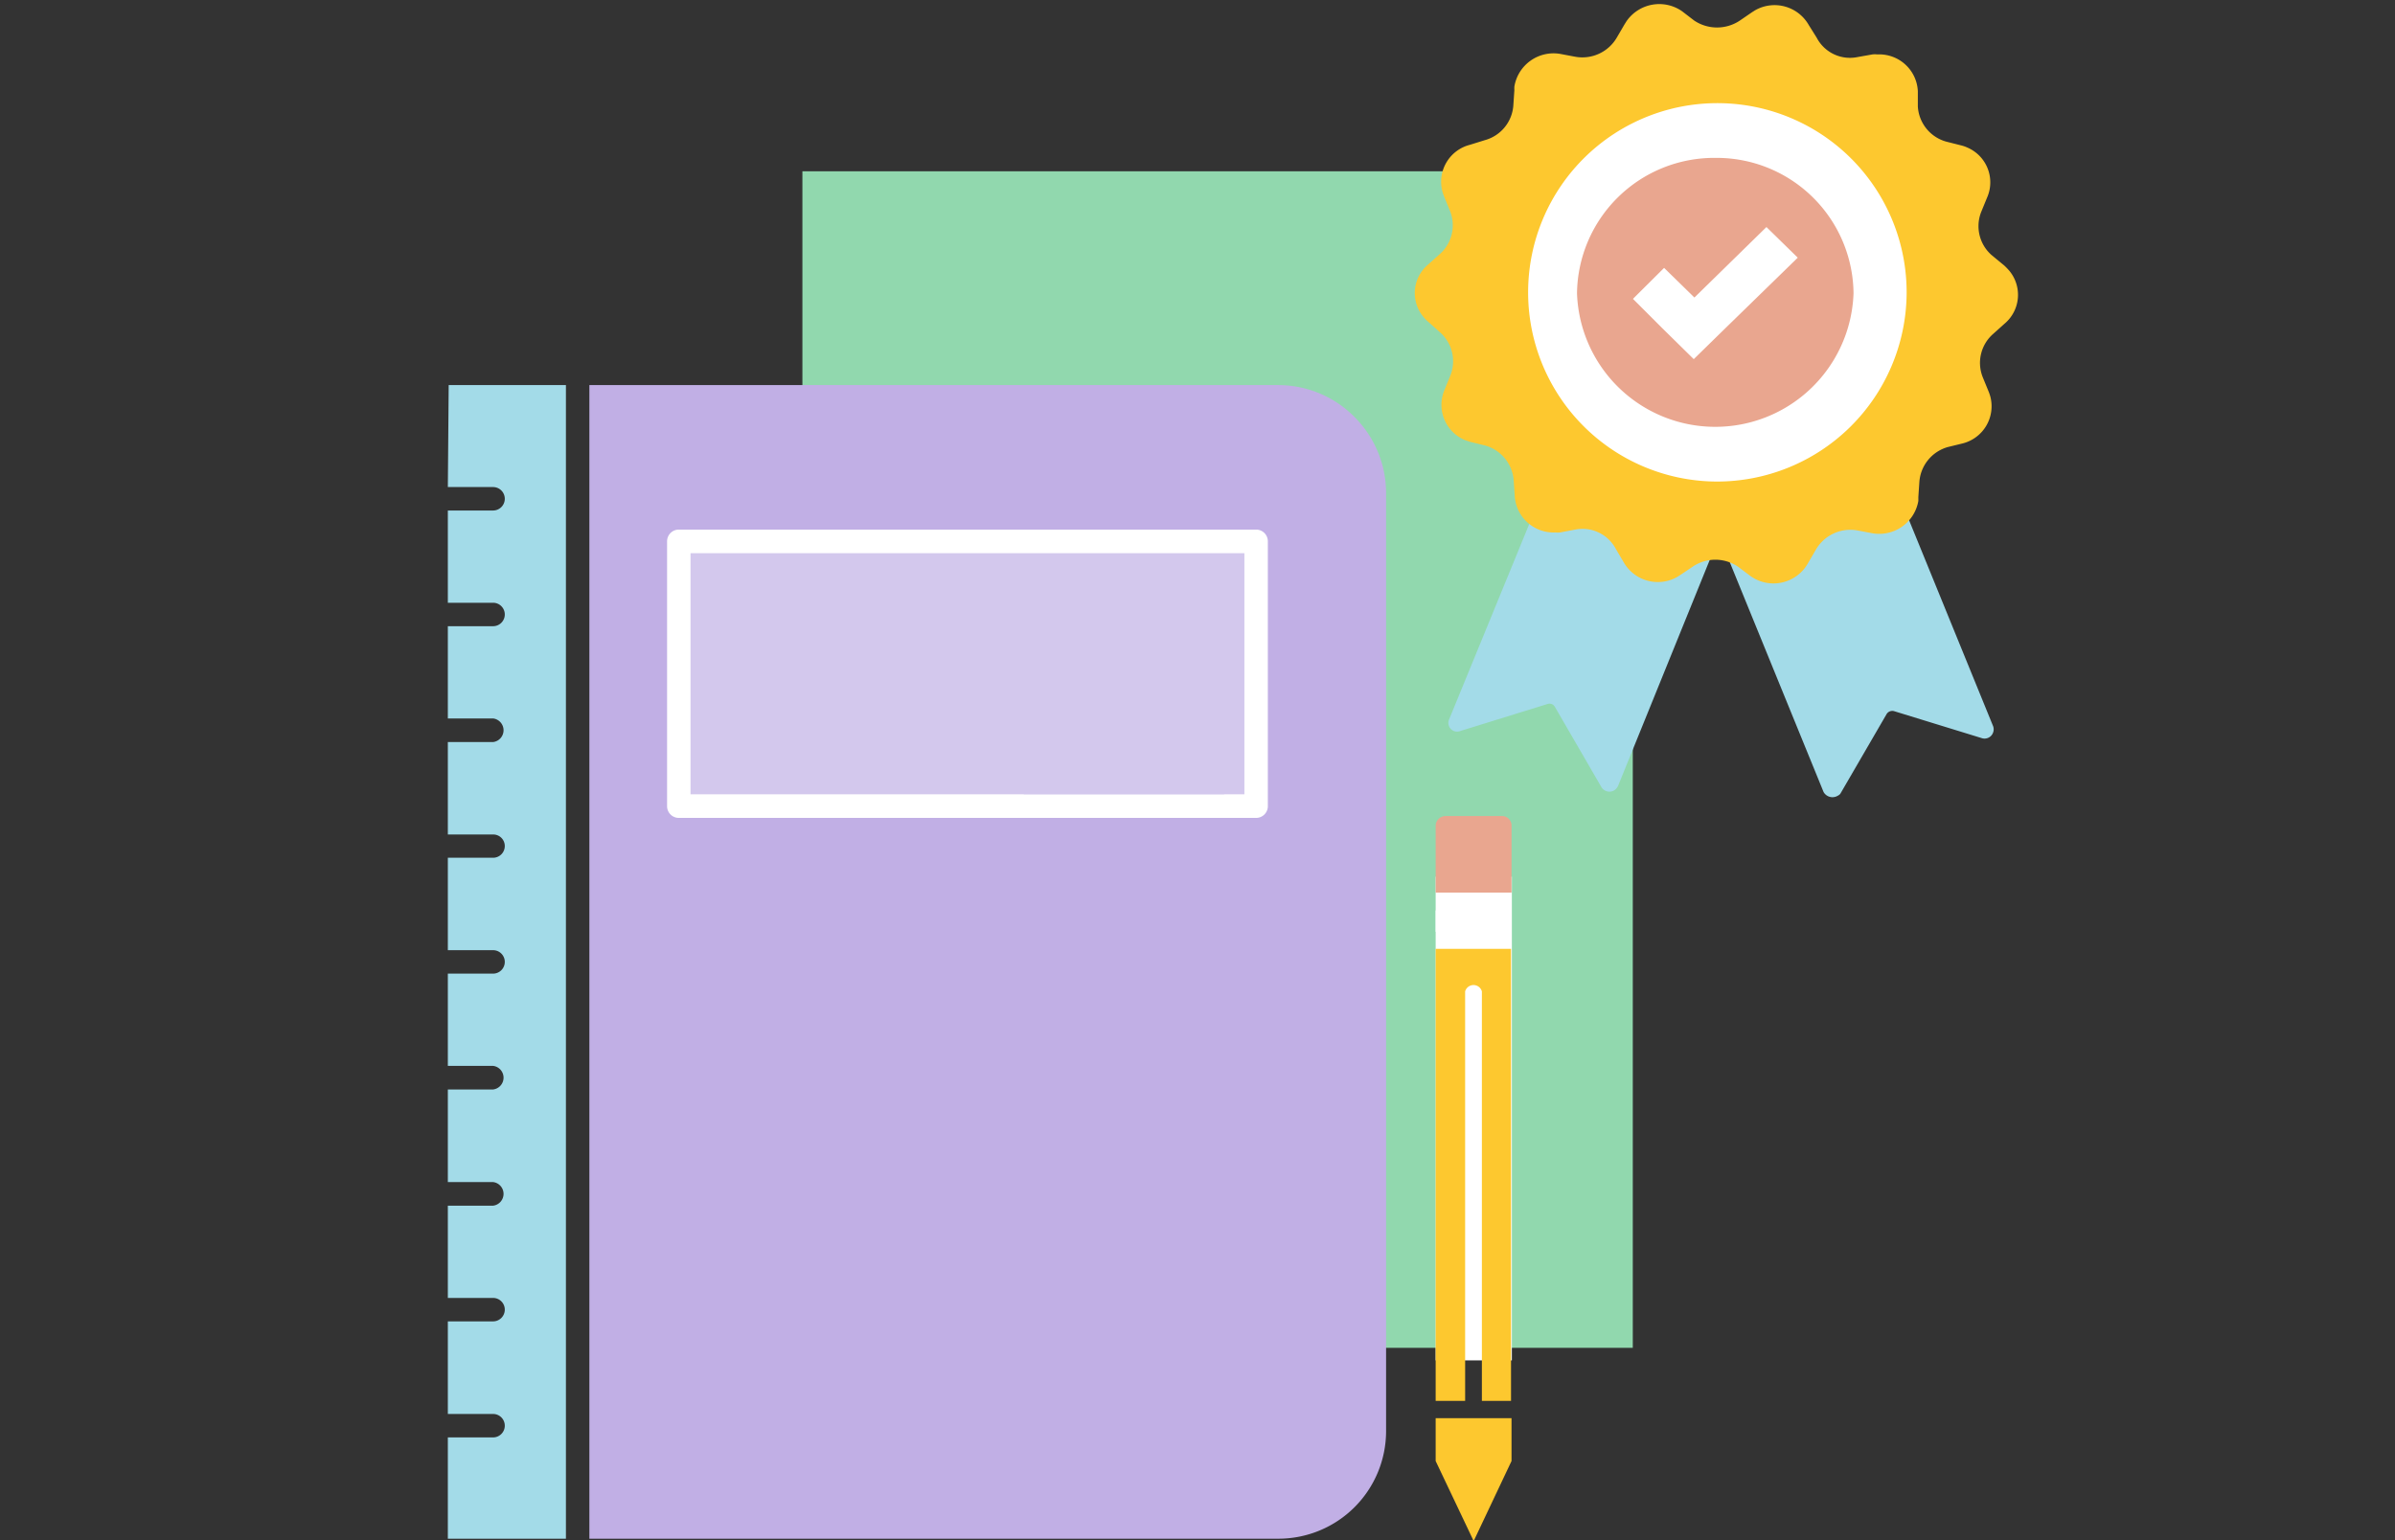 <svg id="Layer_1" data-name="Layer 1" xmlns="http://www.w3.org/2000/svg" width="143" height="92"><rect width="100%" height="100%" fill="#333333" stroke="none"/><defs><style>.cls-2{fill:#fff}.cls-6{fill:none}</style></defs><path fill="#91d8ae" d="M47.91 10.23h49.58V80.5H47.91z"/><path class="cls-2" d="M38.43 29.84h39.88v21.12H38.43z"/><path d="M26.74 29.09h2.7a.7.7 0 010 1.4h-2.7V36h2.7a.7.7 0 010 1.4h-2.7v5.51h2.7a.71.71 0 010 1.41h-2.7v5.52h2.7a.69.69 0 01.7.68.7.7 0 01-.69.71h-2.71v5.52h2.7a.7.7 0 010 1.4h-2.7v5.51h2.7a.71.71 0 010 1.41h-2.7v5.53h2.7a.71.71 0 010 1.41h-2.7v5.51h2.7a.7.7 0 010 1.4h-2.7v5.53h2.7a.7.7 0 010 1.4h-2.7v6.05h7.05V23h-7z" fill-rule="evenodd" fill="#a3dbe8"/><path fill="#d3c8ed" fill-rule="evenodd" d="M41.23 47.44h19.9v.01h11.96v-.01h1.21v-14.4H41.23v14.4z"/><path d="M113.42 29.68a6.27 6.27 0 01-2.49.55 5.57 5.57 0 01-1-.11h-.11l-.06.11a5.73 5.73 0 01-6.76 2.66l5.88 14.41a.61.61 0 00.84.23.48.48 0 00.16-.12l2.77-4.77a.4.4 0 01.46-.16l5.2 1.6a.54.54 0 00.69-.32.55.55 0 000-.4zM95.67 30l-.06-.11h-.11a6.65 6.65 0 01-1 .11 6 6 0 01-2.43-.56L86.51 43a.52.52 0 00.68.66l5.2-1.61a.37.37 0 01.45.17L95.61 47a.56.56 0 00.76.21.62.62 0 00.24-.27l5.82-14.35A5.76 5.76 0 0195.67 30z" fill="#a3dbe8"/><ellipse class="cls-2" cx="102.49" cy="17.39" rx="12.4" ry="12.15"/><path class="cls-6" d="M102.42 6.38a11.3 11.3 0 1011.42 11.19 11.32 11.32 0 00-11.42-11.19zm0 19.23a8.19 8.19 0 01-8.26-8.09 8.26 8.26 0 0116.51 0 8.18 8.18 0 01-8.25 8.09z"/><path class="cls-6" d="M101.17 17.79l-1.81-1.77-1.86 1.83 1.81 1.77 1.86 1.83 1.87-1.83 4.29-4.21-1.86-1.83-4.3 4.21z"/><path d="M119.66 15.85l-.74-.61a2.3 2.3 0 01-.62-2.6l.34-.83a2.26 2.26 0 00-1.18-3 2 2 0 00-.34-.12l-.91-.23a2.32 2.32 0 01-1.7-2.1v-.92a2.31 2.31 0 00-2.42-2.19 1.43 1.43 0 00-.29 0l-.9.16a2.24 2.24 0 01-2.43-1.16L108 1.5a2.35 2.35 0 00-3.2-.89l-.19.12-.73.5a2.45 2.45 0 01-2.72 0l-.73-.56a2.38 2.38 0 00-3.31.59l-.12.19-.45.77a2.38 2.38 0 01-2.49 1.17l-.9-.17a2.37 2.37 0 00-2.74 1.95 1.52 1.52 0 000 .21l-.06.89a2.32 2.32 0 01-1.7 2.1l-.9.28a2.28 2.28 0 00-1.64 2.78 3 3 0 00.11.32l.34.83a2.3 2.3 0 01-.62 2.61l-.68.61a2.22 2.22 0 00-.27 3.14 2 2 0 00.29.29l.68.61a2.3 2.3 0 01.62 2.61l-.34.83a2.28 2.28 0 001.21 3l.32.11.9.22a2.34 2.34 0 011.7 2.11l.06.88a2.32 2.32 0 002.43 2.2 1.27 1.27 0 00.28 0l.9-.17a2.25 2.25 0 012.43 1.16l.46.78a2.35 2.35 0 003.2.89l.19-.12.73-.49a2.41 2.41 0 012.72 0l.73.55a2.36 2.36 0 003.45-.78l.45-.77a2.38 2.38 0 012.49-1.17l.9.17a2.37 2.37 0 002.74-1.93v-.23l.06-.89a2.34 2.34 0 011.7-2.1l.9-.22a2.29 2.29 0 001.64-2.79 3 3 0 00-.11-.32l-.34-.83a2.3 2.3 0 01.62-2.6l.68-.61a2.25 2.25 0 00.28-3.16 3.83 3.83 0 00-.31-.32zm-17.24 12.91a11.3 11.3 0 1111.42-11.19 11.32 11.32 0 01-11.42 11.19z" fill="#fdc82f"/><path d="M102.42 9.43a8.19 8.19 0 00-8.26 8.09 8.26 8.26 0 0016.51 0 8.17 8.17 0 00-8.25-8.09zm.58 10.19l-1.87 1.83-1.86-1.83-1.77-1.77L99.36 16l1.81 1.77 4.3-4.21 1.87 1.83z" fill="#e9a68f"/><path d="M80.88 24.91A6.4 6.4 0 0076.36 23H35.19v68.9h41.17a6.43 6.43 0 006.4-6.4V29.43a6.43 6.43 0 00-1.88-4.52zM75.7 48.15a.7.7 0 01-.7.7H40.53a.7.7 0 01-.7-.7V32.34a.7.7 0 01.69-.71H75a.7.7 0 01.7.7z" fill="#c1afe5"/><path class="cls-2" d="M85.72 52.36h4.55v28.89h-4.55z"/><path d="M90.09 48.91a.54.54 0 00-.4-.17h-3.4a.59.59 0 00-.57.57v4h4.53v-4a.55.55 0 00-.16-.4z" fill="#e9a68f" fill-rule="evenodd"/><path d="M85.72 55.65h4.53v-1.27h-4.53z" fill-rule="evenodd" fill="#fff"/><path d="M85.72 87.26l2.27 4.78 2.26-4.78V84.7h-4.53v2.56zm0-3.59h1.76V59.21a.52.52 0 011 0v24.46h1.74v-27h-4.5z" fill="#fdc82f" fill-rule="evenodd"/></svg>